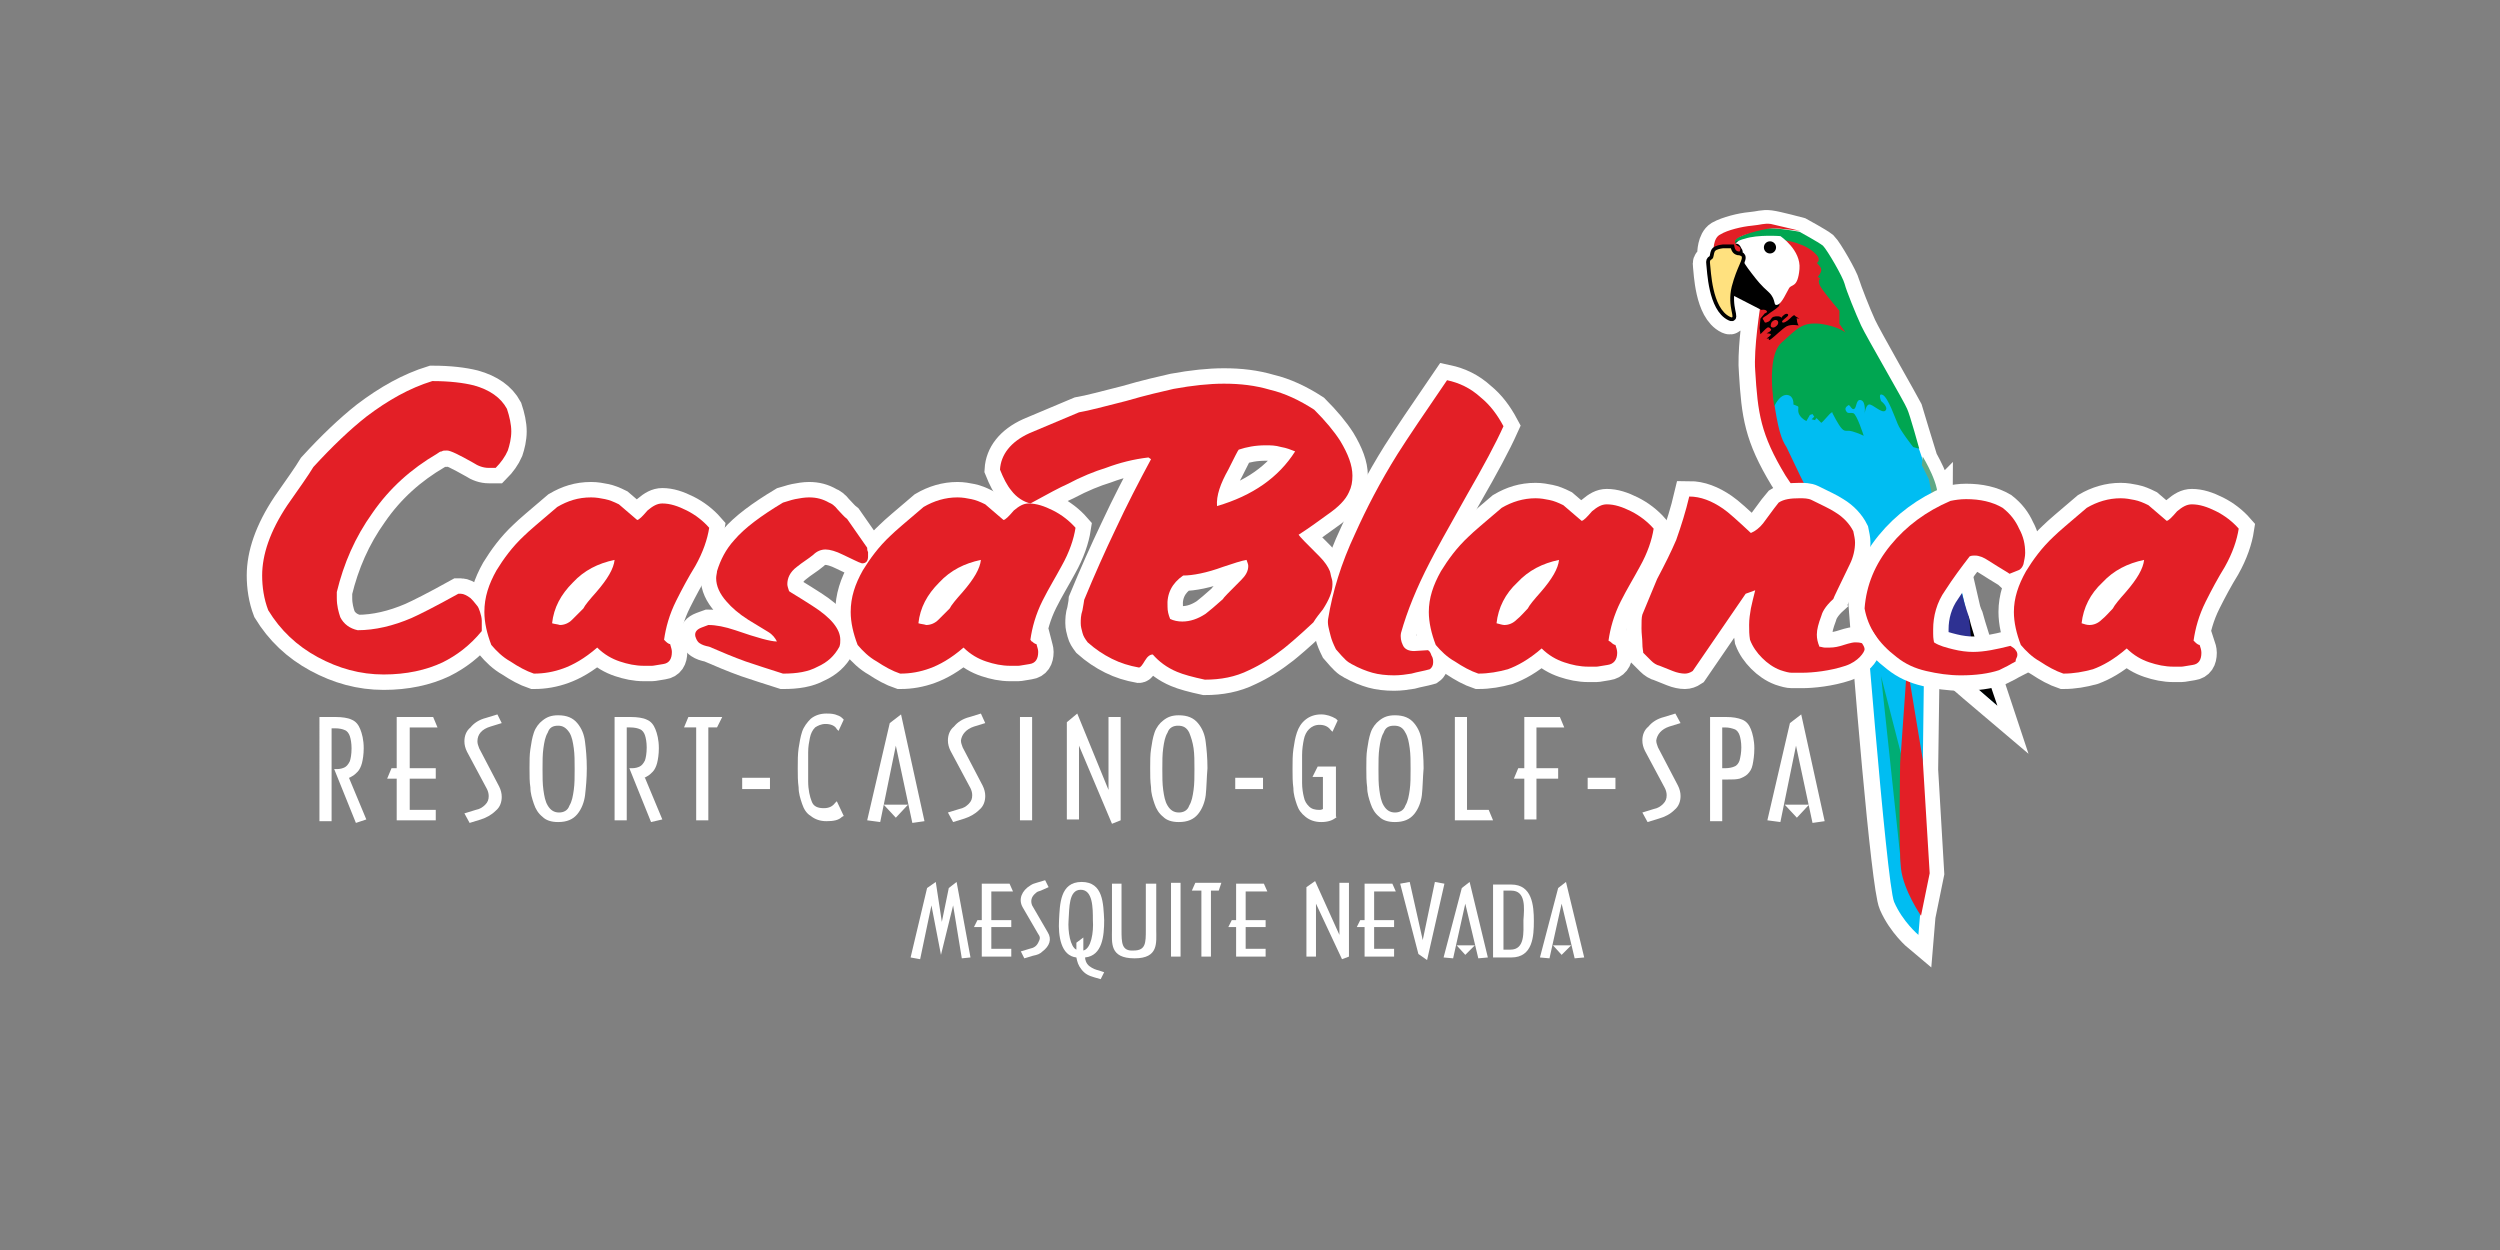 <?xml version="1.0" encoding="utf-8"?>
<!-- Generator: Adobe Illustrator 21.1.0, SVG Export Plug-In . SVG Version: 6.00 Build 0)  -->
<svg version="1.0" id="Layer_1" xmlns="http://www.w3.org/2000/svg" xmlns:xlink="http://www.w3.org/1999/xlink" x="0px" y="0px"
	 viewBox="0 0 288 144" style="enable-background:new 0 0 288 144;" xml:space="preserve">
<rect x="0" y="0" width="288" height="144" fill="#808080" stroke="none"/>
<style type="text/css">
	.st0{fill-rule:evenodd;clip-rule:evenodd;fill:#FFFFFF;}
	.st1{fill:#FFFFFF;}
	.st2{fill-rule:evenodd;clip-rule:evenodd;}
	.st3{fill-rule:evenodd;clip-rule:evenodd;fill:#00A6E9;}
	.st4{fill-rule:evenodd;clip-rule:evenodd;fill:#FFE600;}
	.st5{fill-rule:evenodd;clip-rule:evenodd;fill:#DDA6CC;}
	.st6{fill-rule:evenodd;clip-rule:evenodd;fill:#8F53A1;}
	.st7{fill-rule:evenodd;clip-rule:evenodd;fill:#3F5F9F;}
	.st8{fill:none;stroke:#000000;stroke-width:3.491;}
	.st9{fill:#E31F26;}
	.st10{fill:#F7941D;}
	.st11{fill:#0072BC;}
	.st12{fill:#FFDD00;}
	.st13{fill:#00A651;}
	.st14{fill:none;stroke:#000000;stroke-width:3.549;}
	.st15{fill:#00A6E9;}
	.st16{fill:#474D4F;}
	.st17{fill:#FFEA82;}
	.st18{fill:#3F5F9F;}
	.st19{fill:#FFFFFF;stroke:#FFFFFF;stroke-width:0.873;}
	.st20{fill:#383D3D;}
	.st21{fill-rule:evenodd;clip-rule:evenodd;fill:#4764AF;}
	.st22{fill:none;stroke:#FFFFFF;stroke-width:3.552;}
	.st23{fill:#383D3D;stroke:#FFFFFF;stroke-width:3.552;}
	.st24{fill:#00BDF2;}
	.st25{fill:none;stroke:#000000;stroke-width:0.873;}
	.st26{fill:#FFE17F;}
	.st27{fill:#60A986;}
	.st28{fill:#2E3192;}
	.st29{fill:#00AD74;}
	.st30{fill:none;stroke:#FFFFFF;stroke-width:3.495;}
	.st31{fill:url(#SVGID_1_);}
	.st32{fill:#0966B1;}
	.st33{fill:url(#SVGID_2_);}
	.st34{fill:url(#SVGID_3_);}
	.st35{fill:url(#SVGID_4_);}
	.st36{fill:url(#SVGID_5_);}
	.st37{fill-rule:evenodd;clip-rule:evenodd;fill:#1992D0;}
	.st38{fill-rule:evenodd;clip-rule:evenodd;fill:#FBEE35;}
	.st39{fill-rule:evenodd;clip-rule:evenodd;fill:#CAA3C8;}
	.st40{fill-rule:evenodd;clip-rule:evenodd;fill:#7F2D88;}
	.st41{fill-rule:evenodd;clip-rule:evenodd;fill:#4D5F99;}
	.st42{fill:#DC222E;}
</style>
<g>
	<path class="st1" d="M110.8,110.4l-1-6.1l-1.4,5.7l-1.1-5.7l-1.3,6.2l-1.1-0.2l1.9-8l1-0.7l0.7,4.6l0.8-3.9l0.9-0.7l1.6,8.7
		L110.8,110.4z"/>
	<path class="st1" d="M114.2,102.6v3.4h2.3v0.8h-2.3v2.5h2.3v0.9h-3.4v-3.4h-0.9l0.4-0.8h0.5v-4.2h3.2l0.4,0.9H114.2z"/>
	<path class="st1" d="M119.9,102.6c-0.3,0.1-0.4,0.1-0.6,0.3c-0.5,0.4-0.6,0.9-0.4,1.4l1.8,3.1c0.5,0.8,0.2,1.6-0.6,2.2
		c-0.3,0.3-0.6,0.4-1.1,0.5l-1,0.3l-0.4-0.8l1-0.3c0.5-0.1,0.8-0.3,1-0.7c0.2-0.4,0.3-0.6,0-1l-1.8-3.1c-0.5-0.9-0.1-1.9,0.9-2.5
		c0.3-0.2,0.4-0.2,0.7-0.3l1-0.3l0.4,0.8L119.9,102.6z"/>
	<path class="st1" d="M126.8,112.8l-0.7-0.2c-0.7-0.2-1.1-0.4-1.5-0.9c-0.4-0.5-0.5-0.9-0.6-1.4c-1.8-0.2-2.1-2.5-2-4.3
		c0.1-1.8,0.1-4.4,2.6-4.4c2.5,0,2.5,2.5,2.6,4.4c0,1.8-0.2,4.1-2.2,4.3c0,0.2,0.1,0.7,0.5,1c0.4,0.3,0.7,0.4,1.1,0.5l0.6,0.2
		L126.8,112.8z M124.5,102.5c-1.4,0-1.3,2.1-1.4,3.5c-0.1,1.3,0.2,3.1,0.9,3.4l0-0.8l0.8-0.6v1.5c0.9-0.2,1.2-2.1,1.1-3.5
		C125.9,104.6,125.9,102.5,124.5,102.5z"/>
	<path class="st1" d="M130.7,110.4c-2.9,0-2.6-1.8-2.6-3.3v-5.3h1.1v5.3c0,1.5,0,2.5,1.4,2.4c1.4,0,1.4-0.9,1.4-2.4v-5.3h1.2v5.3
		C133.2,108.6,133.5,110.4,130.7,110.4z"/>
	<path class="st1" d="M134.9,110.2v-8.5l1.1,0v8.5H134.9z"/>
	<path class="st1" d="M140.4,102.6h-0.9v7.6h-1.1v-7.6h-1.1l0.4-0.9h3L140.4,102.6z"/>
	<path class="st1" d="M143.5,102.6v3.4h2.3v0.8h-2.3v2.5h2.3v0.9h-3.4v-3.4h-0.9l0.4-0.8h0.5v-4.2h3.2l0.4,0.9H143.5z"/>
	<path class="st1" d="M154.6,110.5l-3-6.4l0,6.1h-1.1v-8l1-0.7l2.8,6.2v-6l1.1,0v8.5L154.6,110.5z"/>
	<path class="st1" d="M158.3,102.6v3.4h2.3v0.8h-2.3v2.5h2.3v0.9h-3.4v-3.4h-0.9l0.4-0.8h0.5v-4.2h3.2l0.4,0.9H158.3z"/>
	<path class="st1" d="M164.4,110.6l-1-0.7l-2.1-8.1l1.1-0.2l1.5,6.7l1.4-6.7l1.1,0.2L164.4,110.6z"/>
	<path class="st1" d="M170.3,110.4l-1.5-6.3l-1.4,6.3l-1.1-0.1l2.1-8l0.9-0.7l2.1,8.7L170.3,110.4z M168.8,110l-1-1.1h2.1L168.8,110
		z"/>
	<path class="st1" d="M174.1,110.3l-2.1,0v-8.4h2.1c2.4,0,2.6,2.4,2.6,4.2C176.7,107.8,176.6,110.3,174.1,110.3z M174.1,102.6h-0.9
		v6.8h0.8c1.7,0,1.5-2,1.5-3.4C175.6,104.6,175.8,102.6,174.1,102.6z"/>
	<path class="st1" d="M181.4,110.4l-1.5-6.3l-1.4,6.3l-1.1-0.1l2.1-8l0.9-0.7l2.1,8.7L181.4,110.4z M179.9,110l-1-1.1h2.1L179.9,110
		z"/>
</g>
<g>
	<g>
		<g>
			<path class="st22" d="M56.3,53.9c-0.6,0-1.2-0.2-1.8-0.6c-1.6-0.9-2.6-1.4-3-1.4c-0.3,0-0.5,0-0.6,0.1c-0.2,0-0.3,0.1-0.6,0.3
				c-2.9,1.7-5.4,3.9-7.4,6.8c-2,2.8-3.3,5.8-4.1,9.1c0,0.1,0,0.4,0,0.7c0,0.9,0.2,1.6,0.4,2.2c0.4,0.8,1.1,1.3,2,1.5
				c2,0,4.1-0.5,6.2-1.4c0.9-0.4,2.7-1.3,5.4-2.8c0.1,0,0.2,0,0.3,0c0.3,0,0.7,0.2,1.1,0.5c0.2,0.2,0.4,0.4,0.7,0.8
				c0.2,0.2,0.3,0.5,0.4,0.8c0.1,0.3,0.2,0.7,0.2,1c0,0.2,0,0.4,0,0.6c0,0.2,0,0.4,0,0.6c-1.4,1.7-2.9,2.8-4.5,3.6
				c-1.9,0.9-4.2,1.4-6.8,1.4c-2.7,0-5.2-0.7-7.6-2c-2.4-1.3-4.3-3.1-5.7-5.4c-0.5-1.3-0.7-2.7-0.7-4c0-2.4,0.9-5.1,2.9-8.1
				c1.4-2,2.4-3.4,3-4.4c2.2-2.4,4.2-4.3,6.1-5.8c2.5-1.9,5-3.3,7.6-4.1c2,0,3.6,0.2,4.8,0.5c1.8,0.5,3.1,1.4,3.8,2.7
				c0.3,0.9,0.5,1.8,0.5,2.6c0,0.8-0.2,1.6-0.4,2.2c-0.3,0.7-0.8,1.4-1.4,2C56.8,53.9,56.6,53.9,56.3,53.9z"/>
		</g>
		<g>
			<path class="st22" d="M63.6,71.8c0.2-1.8,1-3.3,2.4-4.7c1.3-1.4,2.9-2.2,4.8-2.6c-0.1,1-0.8,2.2-2.1,3.7
				c-0.8,0.9-1.3,1.5-1.5,1.9c-0.4,0.4-0.8,0.8-1.3,1.3c-0.4,0.4-0.9,0.6-1.4,0.6C64.2,71.9,63.9,71.9,63.6,71.8z M76.5,73.7
				c0.2-1.4,0.6-2.9,1.4-4.5c0.7-1.4,1.4-2.7,2.2-4c0.9-1.6,1.4-3.1,1.6-4.4c-0.7-0.8-1.6-1.5-2.6-2c-1-0.5-1.9-0.8-2.8-0.8
				c-0.6,0-1.1,0.3-1.7,0.8c-0.6,0.7-1,1.1-1.2,1.1l-2.1-1.8c-0.6-0.3-1.1-0.5-1.6-0.6c-0.5-0.1-1-0.2-1.6-0.2
				c-1.5,0-2.7,0.4-3.9,1.1c-2,1.7-3.3,2.8-3.8,3.3c-1.4,1.3-2.4,2.7-3.2,4c-0.9,1.6-1.4,3.1-1.4,4.8c0,1.2,0.3,2.5,0.8,3.8
				c0.6,0.7,1.3,1.4,2.2,1.9c0.9,0.6,1.8,1.1,2.7,1.4c1.2,0,2.3-0.2,3.4-0.6c1.1-0.4,2.4-1.1,3.9-2.4c0.8,0.8,1.7,1.3,2.6,1.6
				c0.9,0.3,1.8,0.5,2.8,0.5c0.4,0,0.7,0,0.9,0c0.2,0,0.6-0.1,1.3-0.2c0.7-0.1,1-0.6,1-1.4c0-0.3-0.1-0.5-0.2-0.9
				c-0.1,0-0.3-0.1-0.5-0.3C76.8,74,76.6,73.8,76.5,73.7z"/>
		</g>
		<g>
			<path class="st22" d="M97.1,63.9c-0.8-0.4-1.5-0.6-2-0.6c-0.5,0-1,0.2-1.4,0.6c-0.6,0.5-1.3,0.9-1.9,1.4c-0.8,0.6-1.1,1.3-1.1,2
				c0,0.2,0.1,0.5,0.2,0.8c0.1,0.1,1,0.6,2.7,1.7c2.2,1.4,3.2,2.7,3.2,3.9c0,0.3,0,0.5-0.1,0.8c-0.6,1.1-1.4,1.8-2.5,2.3
				c-1.1,0.6-2.4,0.8-4,0.8c-1.6-0.5-3.1-1-4.3-1.4c-1.4-0.5-2.8-1.1-4.2-1.7c-0.5-0.1-0.8-0.2-1.1-0.4c-0.3-0.2-0.4-0.5-0.5-0.8
				c-0.1-0.5,0.2-0.8,0.7-1c0.3-0.1,0.5-0.2,0.8-0.3c0.9,0,1.9,0.2,3.1,0.6c2.6,0.9,4.1,1.3,4.8,1.3c-0.2-0.4-0.5-0.8-1-1.1
				c-0.8-0.5-1.5-0.9-2.3-1.4c-1.1-0.7-1.9-1.4-2.5-2.1c-0.8-0.9-1.2-1.8-1.2-2.7c0-0.3,0.1-0.6,0.1-0.8c0.4-1.3,1-2.5,2-3.6
				c1.2-1.4,3.1-2.8,5.6-4.3c0.4-0.1,0.9-0.3,1.4-0.4c0.5-0.1,1.1-0.2,1.6-0.2c0.9,0,1.6,0.2,2.3,0.6c0.3,0.1,0.7,0.4,1,0.8
				c0.4,0.4,0.7,0.8,1.1,1.1l2.3,3.3c0,0.2,0,0.3,0.1,0.5c0,0.2,0,0.3,0,0.5c0,0.5-0.2,0.8-0.7,0.8C98.9,64.8,98.2,64.4,97.1,63.9z"
				/>
		</g>
		<g>
			<path class="st22" d="M105.8,71.8c0.2-1.8,1-3.3,2.4-4.7c1.3-1.4,2.9-2.2,4.8-2.6c-0.1,1-0.8,2.2-2.1,3.7
				c-0.8,0.9-1.3,1.5-1.5,1.9c-0.4,0.4-0.8,0.8-1.3,1.3c-0.4,0.4-0.9,0.6-1.4,0.6C106.4,71.9,106.1,71.9,105.8,71.8z M118.7,73.7
				c0.2-1.4,0.6-2.9,1.4-4.5c0.7-1.4,1.5-2.7,2.2-4c0.9-1.6,1.4-3.1,1.6-4.4c-0.7-0.8-1.6-1.5-2.6-2c-1-0.5-1.9-0.8-2.8-0.8
				c-0.6,0-1.1,0.3-1.7,0.8c-0.6,0.7-1,1.1-1.2,1.1l-2.1-1.8c-0.6-0.3-1.1-0.5-1.6-0.6c-0.5-0.1-1-0.2-1.6-0.2
				c-1.4,0-2.7,0.4-3.9,1.1c-2,1.7-3.3,2.8-3.8,3.3c-1.4,1.3-2.4,2.7-3.2,4c-0.9,1.6-1.4,3.1-1.4,4.8c0,1.2,0.3,2.5,0.8,3.8
				c0.6,0.7,1.3,1.4,2.2,1.9c0.9,0.6,1.8,1.1,2.7,1.4c1.2,0,2.3-0.2,3.4-0.6c1.1-0.4,2.4-1.1,3.9-2.4c0.8,0.8,1.7,1.3,2.6,1.6
				c0.9,0.3,1.8,0.5,2.8,0.5c0.4,0,0.7,0,0.9,0c0.2,0,0.6-0.1,1.3-0.2c0.7-0.1,1-0.6,1-1.4c0-0.3-0.1-0.5-0.2-0.9
				c-0.1,0-0.3-0.1-0.5-0.3C118.9,74,118.8,73.8,118.7,73.7z"/>
		</g>
		<g>
			<path class="st22" d="M142.7,51.8c0.9-0.3,1.9-0.5,3.1-0.5c0.6,0,1.1,0,1.8,0.2c0.6,0.1,1.1,0.3,1.6,0.5c-1.9,3-4.9,5.1-9,6.3
				c-0.1-1.2,0.4-2.6,1.3-4.2C142.2,52.7,142.6,51.9,142.7,51.8z M149.6,61.6c1.1-0.7,2.2-1.5,3.3-2.3c1.3-0.9,2.1-1.7,2.5-2.6
				c0.3-0.6,0.4-1.2,0.4-1.9c0-1.2-0.5-2.5-1.4-4c-0.7-1.1-1.7-2.3-3-3.6c-1.7-1.1-3.4-1.9-5.1-2.3c-1.7-0.5-3.4-0.7-5.3-0.7
				c-1.7,0-3.6,0.2-5.8,0.6c-1.3,0.3-3.1,0.7-5.5,1.4c-2.4,0.6-4.2,1.1-5.4,1.3c-1.9,0.8-3.8,1.6-5.7,2.4c-2.2,1-3.3,2.5-3.4,4.2
				c0.4,1,0.8,1.8,1.3,2.4c0.6,0.8,1.4,1.3,2.2,1.5c2-1.1,3.5-1.9,4.2-2.2c1.7-0.9,3.2-1.5,4.5-1.9c1.6-0.6,3.2-1,4.9-1.2l0.3,0.2
				c-1.4,2.6-2.8,5.3-4.1,8.1c-1.2,2.5-2.4,5.2-3.6,8.1c0,0.1-0.1,0.6-0.2,1.2c-0.2,0.6-0.2,1.1-0.2,1.5c0,0.4,0.1,0.7,0.2,1.1
				c0.1,0.4,0.3,0.7,0.6,1.1c0.9,0.8,1.8,1.4,2.8,1.9c1,0.5,2,0.8,3.1,1c0.2,0,0.4-0.3,0.7-0.8c0.3-0.5,0.6-0.7,0.9-0.7
				c0.7,0.8,1.6,1.5,2.8,2c0.7,0.3,1.8,0.6,3.2,0.9c1.8,0,3.5-0.3,5.1-1.1c1.3-0.6,2.6-1.4,4-2.5c0.5-0.4,1.7-1.4,3.4-3
				c0.3-0.5,0.7-1,1.1-1.5c0.7-1.1,1.1-2,1.1-2.9c0-0.2,0-0.4-0.1-0.7c-0.1-0.3-0.1-0.5-0.2-0.8c-0.2-0.5-0.6-1.1-1.2-1.7
				C150.5,62.6,149.7,61.8,149.6,61.6z M136.3,66.3c1.1,0,2.7-0.3,4.6-1c1.2-0.4,2.1-0.7,2.7-0.8c0.1,0.3,0.2,0.5,0.2,0.7
				c0,0.6-0.3,1.1-0.8,1.6c-1.4,1.4-2.1,2.1-2.1,2.2c-0.9,0.8-1.6,1.4-2,1.7c-0.9,0.6-1.8,0.9-2.7,0.9c-0.5,0-1-0.1-1.4-0.3
				c-0.2-0.5-0.3-0.9-0.3-1.4C134.4,68.4,135,67.2,136.3,66.3z"/>
		</g>
		<g>
			<path class="st22" d="M161.6,74.3c0.2,0.5,0.7,0.7,1.3,0.7l1.6-0.1c0.2,0.1,0.3,0.3,0.4,0.6c0.2,0.3,0.2,0.6,0.2,0.8
				c0,0.3-0.1,0.6-0.4,0.8c-0.7,0.2-1.4,0.3-2.1,0.5c-0.6,0.1-1.3,0.2-2,0.2c-0.9,0-1.8-0.1-2.5-0.3c-0.7-0.2-1.5-0.5-2.4-1
				c-0.2-0.1-0.5-0.3-0.7-0.5c-0.2-0.2-0.6-0.6-1.1-1.2c-0.3-0.6-0.5-1.1-0.6-1.5c-0.2-0.8-0.4-1.4-0.3-2c0.5-3.1,1.5-6.4,3.1-9.8
				c1.3-2.9,2.9-6,4.9-9.2c1.2-1.9,3.1-4.7,5.7-8.5c1.4,0.3,2.7,0.9,3.9,2c1.1,0.9,1.9,2,2.6,3.3c-0.9,2-2.3,4.6-4.2,7.9
				c-2.2,3.9-3.7,6.6-4.3,7.8c-1.5,2.9-2.6,5.6-3.3,8.1C161.3,73.4,161.4,73.9,161.6,74.3z"/>
		</g>
		<g>
			<path class="st22" d="M172.4,71.8c0.2-1.8,1-3.4,2.4-4.7c1.3-1.4,2.9-2.2,4.8-2.6c-0.1,1-0.8,2.2-2.1,3.7
				c-0.8,0.9-1.3,1.5-1.5,1.9c-0.4,0.4-0.8,0.9-1.3,1.3c-0.4,0.4-0.9,0.6-1.4,0.6C173.1,72,172.8,71.9,172.4,71.8z M185.3,73.8
				c0.2-1.4,0.6-2.9,1.4-4.5c0.7-1.4,1.5-2.7,2.2-4c0.9-1.6,1.4-3.1,1.6-4.4c-0.7-0.8-1.6-1.5-2.6-2c-1-0.5-1.9-0.8-2.8-0.8
				c-0.6,0-1.1,0.3-1.7,0.8c-0.6,0.7-1,1.1-1.2,1.1l-2.1-1.8c-0.6-0.3-1.1-0.5-1.6-0.6c-0.5-0.1-1-0.2-1.6-0.2
				c-1.5,0-2.7,0.4-3.9,1.1c-2,1.7-3.3,2.8-3.8,3.3c-1.4,1.3-2.4,2.7-3.2,4c-0.9,1.6-1.4,3.1-1.4,4.7c0,1.2,0.3,2.5,0.8,3.8
				c0.6,0.7,1.3,1.4,2.2,1.9c0.9,0.6,1.8,1.1,2.7,1.4c1.2,0,2.3-0.2,3.4-0.5c1.1-0.4,2.4-1.1,3.9-2.4c0.8,0.8,1.7,1.3,2.6,1.6
				c0.9,0.3,1.8,0.5,2.8,0.5c0.4,0,0.7,0,0.9,0c0.2,0,0.6-0.1,1.3-0.2c0.7-0.1,1.1-0.6,1.1-1.4c0-0.3-0.1-0.6-0.2-0.9
				c-0.1,0-0.3-0.1-0.5-0.3C185.6,74,185.5,73.9,185.3,73.8z"/>
		</g>
		<g>
			<path class="st22" d="M239.8,71.8c0.2-1.8,1.1-3.4,2.4-4.7c1.3-1.4,2.9-2.2,4.8-2.6c-0.1,1-0.8,2.2-2.1,3.7
				c-0.8,0.9-1.3,1.5-1.5,1.9c-0.4,0.4-0.8,0.9-1.3,1.3c-0.4,0.4-0.9,0.6-1.4,0.6C240.4,72,240.1,71.9,239.8,71.8z M252.7,73.8
				c0.2-1.4,0.6-2.9,1.4-4.5c0.7-1.4,1.4-2.7,2.2-4c0.9-1.6,1.4-3.1,1.6-4.4c-0.7-0.8-1.6-1.5-2.6-2c-1-0.5-1.9-0.8-2.8-0.8
				c-0.6,0-1.1,0.3-1.7,0.8c-0.6,0.7-1,1.1-1.2,1.1l-2.1-1.8c-0.6-0.3-1.1-0.5-1.6-0.6c-0.5-0.1-1-0.2-1.6-0.2
				c-1.4,0-2.7,0.4-3.9,1.1c-2,1.7-3.3,2.8-3.8,3.3c-1.4,1.3-2.4,2.7-3.2,4c-0.9,1.6-1.4,3.1-1.4,4.7c0,1.2,0.3,2.5,0.8,3.8
				c0.6,0.7,1.3,1.4,2.2,1.9c0.9,0.6,1.8,1.1,2.7,1.4c1.2,0,2.3-0.2,3.4-0.5c1.1-0.4,2.4-1.1,3.9-2.4c0.8,0.8,1.7,1.3,2.6,1.6
				c0.9,0.3,1.8,0.5,2.8,0.5c0.4,0,0.7,0,0.9,0c0.2,0,0.6-0.1,1.3-0.2c0.7-0.1,1-0.6,1-1.4c0-0.3-0.1-0.6-0.2-0.9
				c-0.1,0-0.3-0.1-0.5-0.3C252.9,74,252.8,73.9,252.7,73.8z"/>
		</g>
	</g>
	<g>
		<g>
			<path class="st23" d="M221.5,88.7l0.2-14.5c0,0,0,0,0,0c3.8,3.4,8.3,7.2,8.3,7.2s-2.8-8.4-3.3-10.3c-0.1-0.2-0.2-0.5-0.3-0.8
				c-0.4-1.8-1.3-5.7-2-8.3c-0.2-1.1-0.4-1.9-0.6-2.2c-0.1-0.3-0.5-1.4-0.8-2.3c0.3-1.5-1.7-4.8-1.7-4.8l0,0.1c-0.2-0.6-0.3-1-0.3-1
				l0,0l0.1,0c0,0-1.2-3.9-1.4-4.6c-0.3-0.6-4.7-8.3-5.3-9.6c-0.6-1.3-1.7-4.1-1.9-4.8c-0.2-0.8-2-3.9-2.5-4.4
				c-0.5-0.4-2.7-1.6-2.7-1.6s-2.6-0.7-3.4-0.8c-0.8-0.1-1.1,0.1-2.2,0.2c-1.1,0.1-2.7,0.5-3.6,1c-0.8,0.5-0.8,2-0.8,2l0,0
				c0,0.1,0,0.2-0.1,0.5c-0.1,0.6-0.5,0.2-0.4,0.9c0.1,0.7,0.2,5.1,2.3,6.1c0.7,0.3-0.1-0.7,0.1-2.6l3.4,1.7c-0.2,1.2-0.7,5-0.5,7.1
				c0.3,4.9,0.6,7.3,3.5,12.1c1.1,1.8,6.9,9.7,8.5,11.9c0.1,0.2,0.2,0.4,0.4,0.6l0.1,0.5c0.6,8.1,2.7,34.1,3.6,36.1
				c1,2.3,2.8,3.8,2.8,3.8l0.2-2.4l1-4.9L221.5,88.7L221.5,88.7z M223.2,57.5c0,0.1,0,0.2,0.1,0.4c0-0.1-0.1-0.2-0.1-0.2
				C223.1,57.6,223.2,57.5,223.2,57.5z"/>
			<g>
				<g>
					<g>
						<path class="st9" d="M205.2,27.5l1.7,3.4l-1.5,2.3l-2.6,2c0,0-0.8,5-0.6,7.5c0.3,4.9,0.6,7.3,3.5,12.1c1.3,2.1,9,12.5,9,12.5
							L208.1,38l5.5,0.7l-1.7-4.9l-1.3-3.9l-1.8-2.1l-2.7-0.9L205.2,27.5z"/>
						<path class="st24" d="M214.5,65.5c0,0,2.8,36.2,3.7,38.4c1,2.3,2.8,3.8,2.8,3.8l0.2-2.4l-1.7-17.6l0.9,0.5l1.1,0.4l0.2-15.7
							L214.5,65.5z"/>
						<polygon class="st16" points="214.2,64.9 215.8,73.4 216.8,72.1 219.7,76.1 220,73.6 221.1,74.3 221.5,72.6 						"/>
						<path class="st24" d="M209.7,44.2c0,0-5.8-1.2-5.4,1.6c0.5,3.6,0.9,4.8,1.5,5.7c2.8,5.9,2.2,4.7,8.2,14.9
							c0.9,1.5,15.9,14.7,15.9,14.7s-2.8-8.4-3.3-10.3c-0.4-1.9-2.3-10.1-2.8-11.3c-0.5-1.2-2.7-7.7-2.7-7.7l-3.3-6.5l-8.2-1.1"/>
						<path d="M226.8,71c0.4,1.9,3.3,10.3,3.3,10.3s-4.4-3.8-8.3-7.2L226.8,71z"/>
						<path class="st13" d="M199.8,27.5c0,0,1.7-0.7,2.7-1.1c1.1-0.4,4.8,0.3,4.8,0.3s2.2,1.2,2.7,1.6c0.5,0.5,2.3,3.6,2.5,4.4
							c0.2,0.8,1.3,3.5,1.9,4.8c0.6,1.3,5.1,9,5.3,9.6c0.3,0.6,1.4,4.6,1.4,4.6l-0.7-0.2c0,0-1.5-1.9-1.8-2.7
							c-0.3-0.7-1.1-3-1.7-3.3c-0.6-0.3-0.2,0.7-0.2,0.7s0.9,0.7,0.5,1.1c-0.4,0.4-1.5-0.8-1.9-0.7c-0.4,0.1-0.5,1.1-0.5,1.1
							s0.2-1.4-0.4-1.6c-0.6-0.2-0.5,0.9-0.8,1c-0.3,0.2-0.5-0.6-0.7-0.4c-0.3,0.2-0.4,0.4-0.2,0.7c0.2,0.3,0.4,0.1,0.8,0.2
							c0.4,0.1,1.2,2.6,1.2,2.6s-0.6-0.3-1.3-0.5c-0.7-0.2-0.8,0.1-1.2-0.3c-0.4-0.4-1.1-1.8-1.1-1.8s0.1-0.4-0.6,0.4
							c-0.7,0.8-0.7,0.7-0.7,0.7s-0.4-0.4-0.5-0.5c-0.1-0.1-0.2,0.2-0.2,0.2l-0.4-0.1L209,48l-0.2-0.3l-0.3,0.1l-0.4,0.7
							c0,0-0.5-0.2-0.8-0.7c-0.3-0.5,0-0.9-0.2-1c-0.2-0.1-0.5-0.2-0.5-0.2s0.1-1-0.7-1.1c-0.9-0.1-1.5,1.3-1.5,1.3s-1-5.6,0.8-7.3
							c1.9-1.7,2.4-2.4,4.5-2.2c2.1,0.3,2.9,1,2.9,1l-0.7-1v-1.5c0,0-1.2-1.4-2-2.5c-0.7-1-0.2-1.2-0.2-1.2l-0.3-0.2
							c0,0,0.3-0.3,0.4-0.7c0.1-0.4-0.5-0.9-0.5-0.9s0.5-0.3,0-0.9c-1.2-1.4-3.6-1.7-3.6-1.7l-2.3-0.3l-3.8,0.9L199.8,27.5z"/>
						<path class="st9" d="M197.4,29c0,0-0.1-1.6,0.8-2c0.8-0.5,2.5-0.9,3.6-1c1.1-0.1,1.4-0.3,2.2-0.2c0.8,0.2,3.4,0.8,3.4,0.8
							s-2.2-0.3-3.3-0.3c-1.1,0.1-3.9,0.8-4.2,1.4c-0.2,0.6,0.6,0,0.7,0.8c0.2,0.8-0.1,1.1-0.1,1.1L197.4,29z"/>
						<path d="M207.3,36.7c0,0-0.4-0.2-0.5-0.3c-0.1-0.2-0.3,0-0.6,0.3c-0.3,0.3-0.8,0.6-0.9,0.4c-0.1-0.2,0.7-0.6,0.7-0.8
							c0-0.2-0.3-0.2-0.5,0c-0.2,0.1-0.3,0.4-0.3,0.3c-0.1-0.2-0.6-0.2-0.9-0.1c-0.3,0.1-0.3,0.5-0.7,0.6c-0.4,0.2-0.3-0.1-0.5-0.3
							c-0.2-0.2,0.4-0.4,0.6-0.6c0.2-0.2,0.8-0.5,1.2-0.9c0.3-0.4-0.1-0.9-0.5-1.6c-0.4-0.7-3.3-3.8-3.5-4c-0.2-0.2,0.1-0.4,0-1.2
							c-0.1-0.8-0.8-0.7-0.8-0.7s-0.3,0.2-0.1,0.4c0.2,0.2,0.7,0.2,0.4,0.8c-0.3,0.6-0.8-0.5-0.8-0.5l-0.2,0.5l0.9,0.7l-1.1,4.1
							l3.7,1.9c0,0,0.4-0.1,0.6,0.1c0.2,0.2-0.2,0.3-0.2,0.3l-0.5,0.6l-0.1,1.1l0.1,0.7c0,0,0.3-0.3,0.6-0.6c0.3-0.3,0.4-0.2,0.6,0
							c0.2,0.2-0.5,0.5-0.5,0.5s0.4,0,0.5,0.1c0.1,0.1-0.5,0.5-0.5,0.5h0.3c0,0-0.2,0.4,0.3,0c0.4-0.3,1.2-1.1,1.7-1.4
							c0.6-0.3,1.4-0.1,1.4-0.1s-0.2-0.3-0.2-0.7C206.8,36.6,207.3,36.7,207.3,36.7z M204.7,37.5c-0.2,0.2-0.4,0.3-0.6,0.2
							c-0.2-0.1-0.1-0.4,0-0.6c0.2-0.2,0.4-0.3,0.6-0.2C204.9,37,204.9,37.3,204.7,37.5z"/>
						<path class="st1" d="M199.9,28.1c0.3-0.4,0.7-0.5,1.1-0.6c1.5-0.5,4.1-0.3,4.1-0.3s2.4,1.6,2.2,3.8c-0.2,2.2-0.9,1.7-1.2,2.2
							c-0.3,0.5-0.8,1.7-1.3,1.9c-0.6,0.2-0.1-0.5-1-1.4c-1-0.9-1.3-1.3-2-2.2c-0.7-0.9-1-1.4-1.1-1.7c-0.2-0.3,0.3-0.7-0.1-1.2
							C200.3,27.9,199.9,28.1,199.9,28.1z"/>
						<ellipse cx="203.9" cy="28.5" rx="0.7" ry="0.7"/>
						<g>
							<path class="st25" d="M197.6,28.9c0,0-0.1,0-0.2,0.6c-0.1,0.6-0.5,0.2-0.4,0.9c0.1,0.7,0.2,5.1,2.3,6.1
								c0.8,0.4-0.4-1.1,0.2-3.5c0.6-2.3,1.4-3.2,1.1-3.5c-0.4-0.2-0.3,0-0.7-0.2c-0.4-0.2-0.5-0.7-0.5-0.7s-0.2,0-0.9,0
								C197.7,28.7,197.6,28.9,197.6,28.9z"/>
							<path class="st26" d="M197.6,28.9c0,0-0.1,0-0.2,0.6c-0.1,0.6-0.5,0.2-0.4,0.9c0.1,0.7,0.2,5.1,2.3,6.1
								c0.8,0.4-0.4-1.1,0.2-3.5c0.6-2.3,1.4-3.2,1.1-3.5c-0.4-0.2-0.3,0-0.7-0.2c-0.4-0.2-0.5-0.7-0.5-0.7s-0.2,0-0.9,0
								C197.7,28.7,197.6,28.9,197.6,28.9z"/>
						</g>
						<path class="st27" d="M221.5,52.6c0,0,2.2,3.6,1.6,5c-0.5,1.3-0.5-0.4-0.5-0.4l-0.4-2l-0.8-1.6L221.5,52.6z"/>
						<path class="st28" d="M221.8,74.2c2.5,1.8,4.1,2.4,4.9,2c0.8-0.4,0.1-5.2,0.1-5.2c-1.3-3.6-2.3-10.1-2.8-11.3
							c-0.1-0.3-0.5-1.6-0.8-2.5c0,0,1.9,12.8,0.3,13.5c-1.6,0.6-9.4-4.4-9.4-4.4S215.5,69.5,221.8,74.2z"/>
						<polygon class="st29" points="216.7,77.9 219.4,88.4 219,99.5 						"/>
						<path class="st9" d="M219.7,76.6l-0.8,11.3c0,0-0.2,9.7,0.1,12.2c0.3,2.5,2.3,5.4,2.3,5.4l1-4.9l-0.8-13.1L219.7,76.6z"/>
					</g>
					<g>
						<g>
							<path class="st9" d="M56.3,53.9c-0.6,0-1.2-0.2-1.8-0.6c-1.6-0.9-2.6-1.4-3-1.4c-0.3,0-0.5,0-0.6,0.1c-0.2,0-0.3,0.1-0.6,0.3
								c-2.9,1.7-5.4,3.9-7.4,6.8c-2,2.8-3.3,5.8-4.1,9.1c0,0.1,0,0.4,0,0.7c0,0.9,0.2,1.6,0.4,2.2c0.4,0.8,1.1,1.3,2,1.5
								c2,0,4.1-0.5,6.2-1.4c0.9-0.4,2.7-1.3,5.4-2.8c0.1,0,0.2,0,0.3,0c0.3,0,0.7,0.2,1.1,0.5c0.2,0.2,0.4,0.4,0.7,0.8
								c0.2,0.2,0.3,0.5,0.4,0.8c0.1,0.3,0.2,0.7,0.2,1c0,0.2,0,0.4,0,0.6c0,0.2,0,0.4,0,0.6c-1.4,1.7-2.9,2.8-4.5,3.6
								c-1.9,0.9-4.2,1.4-6.8,1.4c-2.7,0-5.2-0.7-7.6-2c-2.4-1.3-4.3-3.1-5.7-5.4c-0.5-1.3-0.7-2.7-0.7-4c0-2.4,0.9-5.1,2.9-8.1
								c1.4-2,2.4-3.4,3-4.4c2.2-2.4,4.2-4.3,6.1-5.8c2.5-1.9,5-3.3,7.6-4.1c2,0,3.6,0.2,4.8,0.5c1.8,0.5,3.1,1.4,3.8,2.7
								c0.3,0.9,0.5,1.8,0.5,2.6c0,0.8-0.2,1.6-0.4,2.2c-0.3,0.7-0.8,1.4-1.4,2C56.8,53.9,56.6,53.9,56.3,53.9z"/>
						</g>
						<g>
							<path class="st9" d="M63.6,71.8c0.2-1.8,1-3.3,2.4-4.7c1.3-1.4,2.9-2.2,4.8-2.6c-0.1,1-0.8,2.2-2.1,3.7
								c-0.8,0.9-1.3,1.5-1.5,1.9c-0.4,0.4-0.8,0.8-1.3,1.3c-0.4,0.4-0.9,0.6-1.4,0.6C64.2,71.9,63.9,71.9,63.6,71.8z M76.5,73.7
								c0.2-1.4,0.6-2.9,1.4-4.5c0.7-1.4,1.4-2.7,2.2-4c0.9-1.6,1.4-3.1,1.6-4.4c-0.7-0.8-1.6-1.5-2.6-2c-1-0.5-1.9-0.8-2.8-0.8
								c-0.6,0-1.1,0.3-1.7,0.8c-0.6,0.7-1,1.1-1.2,1.1l-2.1-1.8c-0.6-0.3-1.1-0.5-1.6-0.6c-0.5-0.1-1-0.2-1.6-0.2
								c-1.5,0-2.7,0.4-3.9,1.1c-2,1.7-3.3,2.8-3.8,3.3c-1.4,1.3-2.4,2.7-3.2,4c-0.9,1.6-1.4,3.1-1.4,4.8c0,1.2,0.3,2.5,0.8,3.8
								c0.6,0.7,1.3,1.4,2.2,1.9c0.9,0.6,1.8,1.1,2.7,1.4c1.2,0,2.3-0.2,3.4-0.6c1.1-0.4,2.4-1.1,3.9-2.4c0.8,0.8,1.7,1.3,2.6,1.6
								c0.9,0.3,1.8,0.5,2.8,0.5c0.4,0,0.7,0,0.9,0c0.2,0,0.6-0.1,1.3-0.2c0.7-0.1,1-0.6,1-1.4c0-0.3-0.1-0.5-0.2-0.9
								c-0.1,0-0.3-0.1-0.5-0.3C76.8,74,76.6,73.8,76.5,73.7z"/>
						</g>
						<g>
							<path class="st9" d="M97.1,63.9c-0.8-0.4-1.5-0.6-2-0.6c-0.5,0-1,0.2-1.4,0.6c-0.6,0.5-1.3,0.9-1.9,1.4
								c-0.8,0.6-1.1,1.3-1.1,2c0,0.2,0.1,0.5,0.2,0.8c0.1,0.1,1,0.6,2.7,1.7c2.2,1.4,3.2,2.7,3.2,3.9c0,0.3,0,0.5-0.1,0.8
								c-0.6,1.1-1.4,1.8-2.5,2.3c-1.1,0.6-2.4,0.8-4,0.8c-1.6-0.5-3.1-1-4.3-1.4c-1.4-0.5-2.8-1.1-4.2-1.7
								c-0.5-0.1-0.8-0.2-1.1-0.4c-0.3-0.2-0.4-0.5-0.5-0.8c-0.1-0.5,0.2-0.8,0.7-1c0.3-0.1,0.5-0.2,0.8-0.3c0.9,0,1.9,0.2,3.1,0.6
								c2.6,0.9,4.1,1.3,4.8,1.3c-0.2-0.4-0.5-0.8-1-1.1c-0.8-0.5-1.5-0.9-2.3-1.4c-1.1-0.7-1.9-1.4-2.5-2.1
								c-0.8-0.9-1.2-1.8-1.2-2.7c0-0.3,0.1-0.6,0.1-0.8c0.4-1.3,1-2.5,2-3.6c1.2-1.4,3.1-2.8,5.6-4.3c0.4-0.1,0.9-0.3,1.4-0.4
								c0.5-0.1,1.1-0.2,1.6-0.2c0.9,0,1.6,0.2,2.3,0.6c0.3,0.1,0.7,0.4,1,0.8c0.4,0.4,0.7,0.8,1.1,1.1l2.3,3.3c0,0.2,0,0.3,0.1,0.5
								c0,0.2,0,0.3,0,0.5c0,0.5-0.2,0.8-0.7,0.8C98.9,64.8,98.2,64.4,97.1,63.9z"/>
						</g>
						<g>
							<path class="st9" d="M105.8,71.8c0.2-1.8,1-3.3,2.4-4.7c1.3-1.4,2.9-2.2,4.8-2.6c-0.1,1-0.8,2.2-2.1,3.7
								c-0.8,0.9-1.3,1.5-1.5,1.9c-0.4,0.4-0.8,0.8-1.3,1.3c-0.4,0.4-0.9,0.6-1.4,0.6C106.4,71.9,106.1,71.9,105.8,71.8z
								 M118.7,73.7c0.2-1.4,0.6-2.9,1.4-4.5c0.7-1.4,1.5-2.7,2.2-4c0.9-1.6,1.4-3.1,1.6-4.4c-0.7-0.8-1.6-1.5-2.6-2
								c-1-0.5-1.9-0.8-2.8-0.8c-0.6,0-1.1,0.3-1.7,0.8c-0.6,0.7-1,1.1-1.2,1.1l-2.1-1.8c-0.6-0.3-1.1-0.5-1.6-0.6
								c-0.5-0.1-1-0.2-1.6-0.2c-1.4,0-2.7,0.4-3.9,1.1c-2,1.7-3.3,2.8-3.8,3.3c-1.4,1.3-2.4,2.7-3.2,4c-0.9,1.6-1.4,3.1-1.4,4.8
								c0,1.2,0.3,2.5,0.8,3.8c0.6,0.7,1.3,1.4,2.2,1.9c0.9,0.6,1.8,1.1,2.7,1.4c1.2,0,2.3-0.2,3.4-0.6c1.1-0.4,2.4-1.1,3.9-2.4
								c0.8,0.8,1.7,1.3,2.6,1.6c0.9,0.3,1.8,0.5,2.8,0.5c0.4,0,0.7,0,0.9,0c0.2,0,0.6-0.1,1.3-0.2c0.7-0.1,1-0.6,1-1.4
								c0-0.3-0.1-0.5-0.2-0.9c-0.1,0-0.3-0.1-0.5-0.3C118.9,74,118.8,73.8,118.7,73.7z"/>
						</g>
						<g>
							<path class="st9" d="M142.7,51.8c0.9-0.3,1.9-0.5,3.1-0.5c0.6,0,1.1,0,1.8,0.2c0.6,0.1,1.1,0.3,1.6,0.5c-1.9,3-4.9,5.1-9,6.3
								c-0.1-1.2,0.4-2.6,1.3-4.2C142.2,52.7,142.6,51.9,142.7,51.8z M149.6,61.6c1.1-0.7,2.2-1.5,3.3-2.3c1.3-0.9,2.1-1.7,2.5-2.6
								c0.3-0.6,0.4-1.2,0.4-1.9c0-1.2-0.5-2.5-1.4-4c-0.7-1.1-1.7-2.3-3-3.6c-1.7-1.1-3.4-1.9-5.1-2.3c-1.7-0.5-3.4-0.7-5.3-0.7
								c-1.7,0-3.6,0.2-5.8,0.6c-1.3,0.3-3.1,0.7-5.5,1.4c-2.4,0.6-4.2,1.1-5.4,1.3c-1.9,0.8-3.8,1.6-5.7,2.4
								c-2.2,1-3.3,2.5-3.4,4.2c0.4,1,0.8,1.8,1.3,2.4c0.6,0.8,1.4,1.3,2.2,1.5c2-1.1,3.5-1.9,4.2-2.2c1.7-0.9,3.2-1.5,4.5-1.9
								c1.6-0.6,3.2-1,4.9-1.2l0.3,0.2c-1.4,2.6-2.8,5.3-4.1,8.1c-1.2,2.5-2.4,5.2-3.6,8.1c0,0.1-0.1,0.6-0.2,1.2
								c-0.2,0.6-0.2,1.1-0.2,1.5c0,0.4,0.1,0.7,0.2,1.1c0.1,0.4,0.3,0.7,0.6,1.1c0.9,0.8,1.8,1.4,2.8,1.9c1,0.5,2,0.8,3.1,1
								c0.2,0,0.4-0.3,0.7-0.8c0.3-0.5,0.6-0.7,0.9-0.7c0.7,0.8,1.6,1.5,2.8,2c0.7,0.3,1.8,0.6,3.2,0.9c1.8,0,3.5-0.3,5.1-1.1
								c1.3-0.6,2.6-1.4,4-2.5c0.5-0.4,1.7-1.4,3.4-3c0.3-0.5,0.7-1,1.1-1.5c0.7-1.1,1.1-2,1.1-2.9c0-0.2,0-0.4-0.1-0.7
								c-0.1-0.3-0.1-0.5-0.2-0.8c-0.2-0.5-0.6-1.1-1.2-1.7C150.5,62.6,149.7,61.8,149.6,61.6z M136.3,66.3c1.1,0,2.7-0.3,4.6-1
								c1.2-0.4,2.1-0.7,2.7-0.8c0.1,0.3,0.2,0.5,0.2,0.7c0,0.6-0.3,1.1-0.8,1.6c-1.4,1.4-2.1,2.1-2.1,2.2c-0.9,0.8-1.6,1.4-2,1.7
								c-0.9,0.6-1.8,0.9-2.7,0.9c-0.5,0-1-0.1-1.4-0.3c-0.2-0.5-0.3-0.9-0.3-1.4C134.4,68.4,135,67.2,136.3,66.3z"/>
						</g>
						<g>
							<path class="st9" d="M161.6,74.3c0.2,0.5,0.7,0.7,1.3,0.7l1.6-0.1c0.2,0.1,0.3,0.3,0.4,0.6c0.2,0.3,0.2,0.6,0.2,0.8
								c0,0.3-0.1,0.6-0.4,0.8c-0.7,0.2-1.4,0.3-2.1,0.5c-0.6,0.1-1.3,0.2-2,0.2c-0.9,0-1.8-0.1-2.5-0.3c-0.7-0.2-1.5-0.5-2.4-1
								c-0.2-0.1-0.5-0.3-0.7-0.5c-0.2-0.2-0.6-0.6-1.1-1.2c-0.3-0.6-0.5-1.1-0.6-1.5c-0.2-0.8-0.4-1.4-0.3-2
								c0.5-3.1,1.5-6.4,3.1-9.8c1.3-2.9,2.9-6,4.9-9.2c1.2-1.9,3.1-4.7,5.7-8.5c1.4,0.3,2.7,0.9,3.9,2c1.1,0.9,1.9,2,2.6,3.3
								c-0.9,2-2.3,4.6-4.2,7.9c-2.2,3.9-3.7,6.6-4.3,7.8c-1.5,2.9-2.6,5.6-3.3,8.1C161.3,73.4,161.4,73.9,161.6,74.3z"/>
						</g>
						<g>
							<path class="st9" d="M172.4,71.8c0.2-1.8,1-3.4,2.4-4.7c1.3-1.4,2.9-2.2,4.8-2.6c-0.1,1-0.8,2.2-2.1,3.7
								c-0.8,0.9-1.3,1.5-1.5,1.9c-0.4,0.4-0.8,0.9-1.3,1.3c-0.4,0.4-0.9,0.6-1.4,0.6C173.1,72,172.8,71.9,172.4,71.8z M185.3,73.8
								c0.2-1.4,0.6-2.9,1.4-4.5c0.7-1.4,1.5-2.7,2.2-4c0.9-1.6,1.4-3.1,1.6-4.4c-0.7-0.8-1.6-1.5-2.6-2c-1-0.5-1.9-0.8-2.8-0.8
								c-0.6,0-1.1,0.3-1.7,0.8c-0.6,0.7-1,1.1-1.2,1.1l-2.1-1.8c-0.6-0.3-1.1-0.5-1.6-0.6c-0.5-0.1-1-0.2-1.6-0.2
								c-1.4,0-2.7,0.4-3.9,1.1c-2,1.7-3.3,2.8-3.8,3.3c-1.4,1.3-2.4,2.7-3.2,4c-0.9,1.6-1.4,3.1-1.4,4.7c0,1.2,0.3,2.5,0.8,3.8
								c0.6,0.7,1.3,1.4,2.2,1.9c0.9,0.6,1.8,1.1,2.7,1.4c1.2,0,2.3-0.2,3.4-0.5c1.1-0.4,2.4-1.1,3.9-2.4c0.8,0.8,1.7,1.3,2.6,1.6
								c0.9,0.3,1.8,0.5,2.8,0.5c0.4,0,0.7,0,0.9,0c0.2,0,0.6-0.1,1.3-0.2c0.7-0.1,1.1-0.6,1.1-1.4c0-0.3-0.1-0.6-0.2-0.9
								c-0.1,0-0.3-0.1-0.5-0.3C185.6,74,185.5,73.9,185.3,73.8z"/>
						</g>
						<g>
							<path class="st22" d="M229.1,64.6c-0.6-0.4-1.1-0.6-1.6-0.6c-0.2,0-0.4,0-0.6,0.1c-1,1.3-1.9,2.5-2.8,3.9
								c-1,1.4-1.4,3-1.4,4.5c0,0.2,0,0.3,0,0.5c0,0.2,0,0.5,0.1,1c0.6,0.4,1.4,0.6,2.2,0.8c0.8,0.2,1.6,0.3,2.3,0.3
								c1.3,0,2.7-0.3,4.3-0.7c0.3,0.2,0.5,0.3,0.6,0.5c0.1,0.1,0.2,0.3,0.2,0.5c0,0.1,0,0.2-0.1,0.4c-0.1,0.2-0.1,0.3-0.1,0.4
								c-0.4,0.2-0.7,0.4-0.9,0.5c-0.4,0.2-0.8,0.4-1,0.5c-1.2,0.4-2.7,0.6-4.4,0.6c-1.4,0-2.7-0.2-4-0.5c-1.3-0.3-2.4-0.8-3.4-1.6
								c-2.1-1.6-3.3-3.4-3.7-5.6c0.2-2.7,1.2-5.1,3-7.3c1.8-2.2,4.1-3.9,6.9-5.1c0.5-0.1,1.1-0.2,1.8-0.2c1.6,0,3,0.3,4.2,1
								c0.9,0.7,1.5,1.5,1.9,2.4c0.5,0.9,0.7,1.8,0.7,2.8c0,0.4-0.1,0.8-0.2,1.3c-0.1,0.3-0.3,0.6-0.6,0.7c-0.3,0.1-0.7,0.3-1,0.4
								C231.4,66,230.5,65.5,229.1,64.6z"/>
							<path class="st9" d="M229.1,64.6c-0.6-0.4-1.1-0.6-1.6-0.6c-0.2,0-0.4,0-0.6,0.1c-1,1.3-1.9,2.5-2.8,3.9
								c-1,1.4-1.4,3-1.4,4.5c0,0.2,0,0.3,0,0.5c0,0.2,0,0.5,0.1,1c0.6,0.4,1.4,0.6,2.2,0.8c0.8,0.2,1.6,0.3,2.3,0.3
								c1.3,0,2.7-0.3,4.3-0.7c0.3,0.2,0.5,0.3,0.6,0.5c0.1,0.1,0.2,0.3,0.2,0.5c0,0.1,0,0.2-0.1,0.4c-0.1,0.2-0.1,0.3-0.1,0.4
								c-0.4,0.2-0.7,0.4-0.9,0.5c-0.4,0.2-0.8,0.4-1,0.5c-1.2,0.4-2.7,0.6-4.4,0.6c-1.4,0-2.7-0.2-4-0.5c-1.3-0.3-2.4-0.8-3.4-1.6
								c-2.1-1.6-3.3-3.4-3.7-5.6c0.2-2.7,1.2-5.1,3-7.3c1.8-2.2,4.1-3.9,6.9-5.1c0.5-0.1,1.1-0.2,1.8-0.2c1.6,0,3,0.3,4.2,1
								c0.9,0.7,1.5,1.5,1.9,2.4c0.5,0.9,0.7,1.8,0.7,2.8c0,0.4-0.1,0.8-0.2,1.3c-0.1,0.3-0.3,0.6-0.6,0.7c-0.3,0.1-0.7,0.3-1,0.4
								C231.4,66,230.5,65.5,229.1,64.6z"/>
						</g>
						<g>
							<path class="st9" d="M239.8,71.8c0.2-1.8,1-3.4,2.4-4.7c1.3-1.4,2.9-2.2,4.8-2.6c-0.1,1-0.8,2.2-2.1,3.7
								c-0.8,0.9-1.3,1.5-1.5,1.9c-0.4,0.4-0.8,0.9-1.3,1.3c-0.4,0.4-0.9,0.6-1.4,0.6C240.4,72,240.1,71.9,239.8,71.8z M252.7,73.8
								c0.2-1.4,0.6-2.9,1.4-4.5c0.7-1.4,1.4-2.7,2.2-4c0.9-1.6,1.4-3.1,1.6-4.4c-0.7-0.8-1.6-1.5-2.6-2c-1-0.5-1.9-0.8-2.8-0.8
								c-0.6,0-1.1,0.3-1.7,0.8c-0.6,0.7-1,1.1-1.2,1.1l-2.1-1.8c-0.6-0.3-1.1-0.5-1.6-0.6c-0.5-0.1-1-0.2-1.6-0.2
								c-1.4,0-2.7,0.4-3.9,1.1c-2,1.7-3.3,2.8-3.8,3.3c-1.4,1.3-2.4,2.7-3.2,4c-0.9,1.6-1.4,3.1-1.4,4.7c0,1.2,0.3,2.5,0.8,3.8
								c0.6,0.7,1.3,1.4,2.2,1.9c0.9,0.6,1.8,1.1,2.7,1.4c1.2,0,2.3-0.2,3.4-0.5c1.1-0.4,2.4-1.1,3.9-2.4c0.8,0.8,1.7,1.3,2.6,1.6
								c0.9,0.3,1.8,0.5,2.8,0.5c0.4,0,0.7,0,0.9,0c0.2,0,0.6-0.1,1.3-0.2c0.7-0.1,1-0.6,1-1.4c0-0.3-0.1-0.6-0.2-0.9
								c-0.1,0-0.3-0.1-0.5-0.3C252.9,74,252.8,73.9,252.7,73.8z"/>
						</g>
						<g>
							<path class="st22" d="M209.8,71c-0.3,0.8-0.5,1.5-0.5,2.1c0,0.5,0.1,0.9,0.3,1.4c0.2,0,0.4,0.1,0.6,0.1c0.2,0,0.4,0,0.6,0
								c0.5,0,1-0.1,1.6-0.3c0,0,0.9-0.3,1.3-0.3c0.2,0,0.5,0,0.8,0.1c0.2,0.3,0.3,0.5,0.3,0.7c0,0.3-0.7,1.4-2.2,1.9
								c-1.8,0.6-3.8,0.8-5,0.8c-0.5,0-0.9,0-1.2,0c-0.3,0-0.7-0.1-1.3-0.3c-0.8-0.3-1.5-0.8-2.1-1.4c-0.6-0.6-1.1-1.3-1.4-2.1
								c-0.1-0.6-0.1-1.1-0.1-1.7c0-0.7,0.1-1.3,0.2-1.9c0.1-0.5,0.3-1.3,0.5-2.1l-1.1,0.4l-6.1,8.9c-0.3,0.2-0.6,0.3-0.9,0.3
								c-0.4,0-0.9-0.1-1.4-0.3c-0.5-0.2-1-0.4-1.5-0.6c-0.4-0.1-0.7-0.3-1-0.6c-0.3-0.3-0.6-0.6-0.9-0.9c0-0.2-0.1-0.5-0.1-1.1
								c0-0.5-0.1-1.1-0.1-1.7c0-0.7,0-1.3,0.1-1.6c0.6-1.4,1.1-2.7,1.7-4.1c0.9-1.7,1.6-3.1,2.2-4.5c0.6-1.7,1.1-3.3,1.5-5
								c1.3,0,2.6,0.5,3.9,1.4c0.6,0.4,1.7,1.4,3.2,2.8c0.5-0.2,1-0.6,1.4-1.1c1.1-1.5,1.7-2.3,1.8-2.4c0.6-0.4,1.4-0.5,2.4-0.5
								c0.5,0,1,0,1.4,0.2c1.2,0.6,2.1,1,2.7,1.4c1,0.6,1.7,1.4,2.1,2.2c0.1,0.5,0.2,0.9,0.2,1.3c0,0.8-0.2,1.7-0.6,2.5
								c-1.2,2.5-1.9,3.9-1.9,4C210.2,69.9,209.9,70.6,209.8,71z"/>
							<path class="st9" d="M209.8,71c-0.3,0.8-0.5,1.5-0.5,2.1c0,0.5,0.1,0.9,0.3,1.4c0.2,0,0.4,0.1,0.6,0.1c0.2,0,0.4,0,0.6,0
								c0.5,0,1-0.1,1.6-0.3c0,0,0.9-0.3,1.3-0.3c0.2,0,0.5,0,0.8,0.1c0.2,0.3,0.3,0.5,0.3,0.7c0,0.3-0.7,1.4-2.2,1.9
								c-1.8,0.6-3.8,0.8-5,0.8c-0.5,0-0.9,0-1.2,0c-0.3,0-0.7-0.1-1.3-0.3c-0.8-0.3-1.5-0.8-2.1-1.4c-0.6-0.6-1.1-1.3-1.4-2.1
								c-0.1-0.6-0.1-1.1-0.1-1.7c0-0.7,0.1-1.3,0.2-1.9c0.1-0.5,0.3-1.3,0.5-2.1l-1.1,0.4l-6.1,8.9c-0.3,0.2-0.6,0.3-0.9,0.3
								c-0.4,0-0.9-0.1-1.4-0.3c-0.5-0.2-1-0.4-1.5-0.6c-0.4-0.1-0.7-0.3-1-0.6c-0.3-0.3-0.6-0.6-0.9-0.9c0-0.2-0.1-0.5-0.1-1.1
								c0-0.5-0.1-1.1-0.1-1.7c0-0.7,0-1.3,0.1-1.6c0.6-1.4,1.1-2.7,1.7-4.1c0.9-1.7,1.6-3.1,2.2-4.5c0.6-1.7,1.1-3.3,1.5-5
								c1.3,0,2.6,0.5,3.9,1.4c0.6,0.4,1.7,1.4,3.2,2.8c0.5-0.2,1-0.6,1.4-1.1c1.1-1.5,1.7-2.3,1.8-2.4c0.6-0.4,1.4-0.5,2.4-0.5
								c0.5,0,1,0,1.4,0.2c1.2,0.6,2.1,1,2.7,1.4c1,0.6,1.7,1.4,2.1,2.2c0.1,0.5,0.2,0.9,0.2,1.3c0,0.8-0.2,1.7-0.6,2.5
								c-1.2,2.5-1.9,3.9-1.9,4C210.2,69.9,209.9,70.6,209.8,71z"/>
						</g>
					</g>
				</g>
			</g>
		</g>
		<g>
			<path class="st1" d="M40.2,89.6l2,4.8l-1.2,0.4l-2.5-6.2h0.3c0.4,0,0.7-0.1,0.9-0.2c0.2-0.1,0.4-0.3,0.6-0.7
				c0.1-0.3,0.2-0.8,0.2-1.5c0-0.6-0.1-1.1-0.2-1.4c-0.1-0.3-0.3-0.6-0.6-0.7c-0.2-0.1-0.6-0.2-1.1-0.2h-0.4v10.7h-1.4V82.6h1.9
				c0.7,0,1.4,0.1,1.8,0.3c0.5,0.2,0.8,0.6,1,1.1c0.2,0.5,0.4,1.2,0.4,2.2c0,0.7-0.1,1.3-0.2,1.7c-0.1,0.4-0.3,0.8-0.5,1
				c-0.2,0.2-0.4,0.4-0.6,0.5c-0.2,0.1-0.3,0.2-0.4,0.2L40.2,89.6z"/>
			<path class="st1" d="M49.9,82.6l0.5,1.2h-3.2v4.7h3v1.2h-3v3.6h3v1.2h-4.5v-4.8h-1.1l0.5-1.2h0.6v-5.9H49.9z"/>
			<path class="st1" d="M57.8,83.3l-1.3,0.4C55.5,84,55,84.6,55,85.4c0,0.3,0.1,0.5,0.2,0.8l2.3,4.4c0.2,0.4,0.3,0.8,0.3,1.2
				c0,0.6-0.2,1.2-0.7,1.6c-0.5,0.5-1.1,0.8-1.7,1l-1.3,0.4l-0.6-1.1l1.3-0.4c0.5-0.1,0.8-0.3,1.1-0.6c0.3-0.3,0.4-0.6,0.4-1
				c0-0.3-0.1-0.6-0.2-0.8l-2.3-4.3c-0.2-0.4-0.3-0.8-0.3-1.2c0-0.6,0.2-1.2,0.7-1.6c0.4-0.5,1-0.9,1.8-1.1l1.3-0.4L57.8,83.3z"/>
			<path class="st1" d="M67.4,91.6c-0.1,0.8-0.4,1.6-0.9,2.2c-0.5,0.6-1.2,0.9-2.2,0.9c-0.8,0-1.4-0.2-1.8-0.6
				c-0.5-0.4-0.8-0.9-1-1.5c-0.2-0.6-0.4-1.2-0.4-1.9C61,90.1,61,89.4,61,88.5c0-0.8,0-1.6,0.1-2.2c0.1-0.7,0.2-1.3,0.4-1.9
				c0.2-0.6,0.6-1.1,1-1.4c0.5-0.4,1-0.6,1.8-0.6c1,0,1.7,0.3,2.2,0.9c0.5,0.6,0.8,1.3,0.9,2.2c0.1,0.8,0.2,1.8,0.2,3
				C67.6,89.7,67.5,90.7,67.4,91.6z M64.3,83.6c-0.6,0-1,0.2-1.2,0.8c-0.3,0.5-0.4,1.1-0.5,1.8c-0.1,0.7-0.1,1.5-0.1,2.4
				c0,0.9,0,1.7,0.1,2.4c0.1,0.7,0.2,1.3,0.5,1.8c0.3,0.5,0.7,0.8,1.3,0.8c0.5,0,1-0.2,1.2-0.8c0.3-0.5,0.4-1.1,0.5-1.8
				c0.1-0.7,0.1-1.5,0.1-2.4c0-0.9,0-1.7-0.1-2.4c-0.1-0.7-0.2-1.3-0.5-1.8C65.2,83.8,64.8,83.6,64.3,83.6L64.3,83.6z"/>
			<path class="st1" d="M74.3,89.6l2,4.8L75,94.7l-2.5-6.2h0.3c0.4,0,0.7-0.1,0.9-0.2c0.2-0.1,0.4-0.3,0.6-0.7
				c0.1-0.3,0.2-0.8,0.2-1.5c0-0.6-0.1-1.1-0.2-1.4c-0.1-0.3-0.3-0.6-0.6-0.7c-0.2-0.1-0.6-0.2-1.1-0.2h-0.4v10.7h-1.4V82.6h1.9
				c0.7,0,1.4,0.1,1.8,0.3c0.5,0.2,0.8,0.6,1,1.1c0.2,0.5,0.4,1.2,0.4,2.2c0,0.7-0.1,1.3-0.2,1.7c-0.1,0.4-0.3,0.8-0.5,1
				c-0.2,0.2-0.4,0.4-0.6,0.5c-0.2,0.1-0.3,0.2-0.4,0.2L74.3,89.6z"/>
			<path class="st1" d="M81.6,94.5h-1.4V83.8h-1.4l0.5-1.2h3.9l-0.6,1.2h-1V94.5z"/>
			<path class="st1" d="M85.5,90.9v-1.3h3.2v1.3H85.5z"/>
			<path class="st1" d="M97.2,94L97,94.1c-0.4,0.4-1,0.5-1.8,0.5c-0.7,0-1.3-0.2-1.8-0.6c-0.5-0.3-0.8-0.8-1-1.4
				c-0.2-0.6-0.4-1.2-0.4-1.9c-0.1-0.7-0.1-1.4-0.1-2.2c0-0.9,0-1.6,0.1-2.3c0.1-0.6,0.2-1.3,0.4-1.9c0.2-0.6,0.6-1.1,1-1.5
				c0.5-0.4,1.1-0.6,1.8-0.6c0.3,0,0.6,0,1,0.1c0.3,0.1,0.6,0.2,0.8,0.4l0.2,0.2l-0.6,1.3l-0.2-0.2c-0.2-0.4-0.7-0.6-1.3-0.6
				c-0.5,0-0.9,0.2-1.2,0.4c-0.3,0.3-0.5,0.7-0.6,1.2c-0.1,0.5-0.2,1-0.2,1.7c0,0.4,0,0.9,0,1.6c0,0.7,0,1.3,0,1.7
				c0,1,0.2,1.8,0.4,2.3c0.2,0.6,0.7,0.8,1.4,0.8c0.6,0,1-0.2,1.3-0.6l0.2-0.2L97.2,94z"/>
			<path class="st1" d="M101.4,94.7l-1.5-0.2l2.6-11.2l1.3-1l2.7,12.3l-1.4,0.2l-1.9-8.9L101.4,94.7z M101.8,92.7h2.8l-1.4,1.5
				L101.8,92.7z"/>
			<path class="st1" d="M113.5,83.3l-1.3,0.4c-0.9,0.3-1.4,0.9-1.5,1.6c0,0.3,0.1,0.5,0.2,0.8l2.3,4.4c0.2,0.4,0.3,0.8,0.3,1.2
				c0,0.6-0.2,1.2-0.7,1.6c-0.5,0.5-1.1,0.8-1.7,1l-1.3,0.4l-0.6-1.1l1.3-0.4c0.5-0.1,0.8-0.3,1.1-0.6c0.3-0.3,0.4-0.6,0.4-1
				c0-0.3-0.1-0.6-0.2-0.8l-2.3-4.3c-0.2-0.4-0.3-0.8-0.3-1.2c0-0.6,0.2-1.2,0.7-1.6c0.4-0.5,1-0.9,1.8-1.1l1.3-0.4L113.5,83.3z"/>
			<path class="st1" d="M118.9,82.6v11.9h-1.4V82.6H118.9z"/>
			<path class="st1" d="M124.3,85.9v8.5h-1.4V83.2l1.2-1l3.6,8.8v-8.4l1.4,0v11.9l-1,0.4L124.3,85.9z"/>
			<path class="st1" d="M138.9,91.6c-0.1,0.8-0.4,1.6-0.9,2.2c-0.5,0.6-1.2,0.9-2.2,0.9c-0.8,0-1.4-0.2-1.8-0.6
				c-0.5-0.4-0.8-0.9-1-1.5c-0.2-0.6-0.4-1.2-0.4-1.9c-0.1-0.7-0.1-1.4-0.1-2.2c0-0.8,0-1.6,0.1-2.2c0.1-0.7,0.2-1.3,0.4-1.9
				c0.2-0.6,0.6-1.1,1-1.4c0.5-0.4,1-0.6,1.8-0.6c1,0,1.7,0.3,2.2,0.9c0.5,0.6,0.8,1.3,0.9,2.2c0.1,0.8,0.2,1.8,0.2,3
				C139,89.7,139,90.7,138.9,91.6z M135.7,83.6c-0.5,0-1,0.2-1.2,0.8c-0.3,0.5-0.4,1.1-0.5,1.8c-0.1,0.7-0.1,1.5-0.1,2.4
				c0,0.9,0,1.7,0.1,2.4c0.1,0.7,0.2,1.3,0.5,1.8c0.3,0.5,0.7,0.8,1.3,0.8c0.5,0,1-0.2,1.2-0.8c0.3-0.5,0.4-1.1,0.5-1.8
				c0.1-0.7,0.1-1.5,0.1-2.4c0-0.9,0-1.7-0.1-2.4c-0.1-0.7-0.3-1.3-0.5-1.8C136.7,83.8,136.3,83.6,135.7,83.6L135.7,83.6z"/>
			<path class="st1" d="M142.3,90.9v-1.3h3.2v1.3H142.3z"/>
			<path class="st1" d="M154,94.1l-0.1,0.1c-0.4,0.3-0.9,0.5-1.7,0.5c-0.7,0-1.3-0.2-1.8-0.6c-0.5-0.4-0.8-0.8-1-1.4
				c-0.2-0.6-0.4-1.2-0.4-1.9c-0.1-0.7-0.1-1.4-0.1-2.2c0-0.9,0-1.6,0.1-2.3c0.1-0.7,0.2-1.3,0.4-1.9c0.2-0.6,0.5-1.1,1-1.5
				c0.5-0.4,1.1-0.6,1.8-0.6c0.6,0,1.2,0.2,1.7,0.5l0.2,0.2l-0.6,1.3l-0.2-0.2c-0.3-0.4-0.7-0.6-1.3-0.6c-0.5,0-0.9,0.2-1.2,0.5
				c-0.3,0.3-0.5,0.7-0.6,1.2c-0.1,0.5-0.2,1.1-0.2,1.8c0,0.4,0,0.9,0,1.5c0,0.7,0,1.3,0,1.7c0,0.6,0.1,1.2,0.2,1.6
				c0.1,0.5,0.3,0.8,0.6,1.1c0.3,0.3,0.7,0.4,1.2,0.4c0.1,0,0.2,0,0.4-0.1v-3.7h-1.2l0.6-1.2h2.1v5V94.1z"/>
			<path class="st1" d="M163.8,91.6c-0.1,0.8-0.4,1.6-0.9,2.2c-0.5,0.6-1.2,0.9-2.2,0.9c-0.8,0-1.4-0.2-1.8-0.6
				c-0.5-0.4-0.8-0.9-1-1.5c-0.2-0.6-0.4-1.2-0.4-1.9c-0.1-0.7-0.1-1.4-0.1-2.2c0-0.8,0-1.6,0.1-2.2c0.1-0.7,0.2-1.3,0.4-1.9
				c0.2-0.6,0.6-1.1,1-1.4c0.5-0.4,1-0.6,1.8-0.6c1,0,1.7,0.3,2.2,0.9c0.5,0.6,0.8,1.3,0.9,2.2c0.1,0.8,0.2,1.8,0.2,3
				C163.9,89.7,163.9,90.7,163.8,91.6z M160.6,83.6c-0.6,0-1,0.2-1.2,0.8c-0.3,0.5-0.4,1.1-0.5,1.8c-0.1,0.7-0.1,1.5-0.1,2.4
				c0,0.9,0,1.7,0.1,2.4c0.1,0.7,0.2,1.3,0.5,1.8c0.3,0.5,0.7,0.8,1.3,0.8c0.5,0,1-0.2,1.2-0.8c0.3-0.5,0.4-1.1,0.5-1.8
				c0.1-0.7,0.1-1.5,0.1-2.4c0-0.9,0-1.7-0.1-2.4c-0.1-0.7-0.2-1.3-0.5-1.8C161.6,83.8,161.2,83.6,160.6,83.6L160.6,83.6z"/>
			<path class="st1" d="M167.6,94.5V82.6h1.4v10.7h2.5l0.5,1.2H167.6z"/>
			<path class="st1" d="M177,94.4h-1.4v-4.7h-1.2l0.5-1.2h0.7v-5.9h4.1l0.5,1.2h-3.2v4.7h2.5v1.2H177V94.4z"/>
			<path class="st1" d="M182.9,90.9v-1.3h3.2v1.3H182.9z"/>
			<path class="st1" d="M193.6,83.3l-1.3,0.4c-0.9,0.3-1.4,0.9-1.5,1.6c0,0.3,0.1,0.5,0.2,0.8l2.3,4.4c0.2,0.4,0.3,0.8,0.3,1.2
				c0,0.6-0.2,1.2-0.7,1.6c-0.5,0.5-1.1,0.8-1.8,1l-1.3,0.4l-0.6-1.1l1.3-0.4c0.5-0.1,0.8-0.3,1.1-0.6c0.3-0.3,0.4-0.6,0.4-1
				c0-0.3-0.1-0.6-0.2-0.8l-2.3-4.3c-0.2-0.4-0.3-0.8-0.3-1.2c0-0.6,0.2-1.2,0.7-1.6c0.4-0.5,1-0.9,1.8-1.1l1.3-0.4L193.6,83.3z"/>
			<path class="st1" d="M197,94.5V82.6h1.9c0.7,0,1.3,0.1,1.8,0.3c0.5,0.2,0.8,0.6,1,1.1c0.2,0.5,0.4,1.3,0.4,2.2
				c0,0.8-0.1,1.4-0.2,1.9c-0.1,0.5-0.3,0.8-0.6,1.1c-0.2,0.2-0.6,0.4-0.9,0.5c-0.4,0.1-0.8,0.1-1.4,0.1h-0.6v4.8H197z M198.7,88.5
				c0.5,0,0.9-0.1,1.1-0.2c0.3-0.1,0.5-0.4,0.6-0.7c0.1-0.4,0.2-0.9,0.2-1.5c0-0.6-0.1-1.1-0.2-1.4c-0.1-0.3-0.3-0.6-0.6-0.7
				c-0.3-0.1-0.6-0.2-1.1-0.2h-0.3v4.7H198.7z"/>
			<path class="st1" d="M205.1,94.7l-1.5-0.2l2.6-11.2l1.3-1l2.7,12.3l-1.4,0.2l-1.9-8.9L205.1,94.7z M205.6,92.7h2.8l-1.4,1.5
				L205.6,92.7z"/>
		</g>
	</g>
</g>
</svg>
